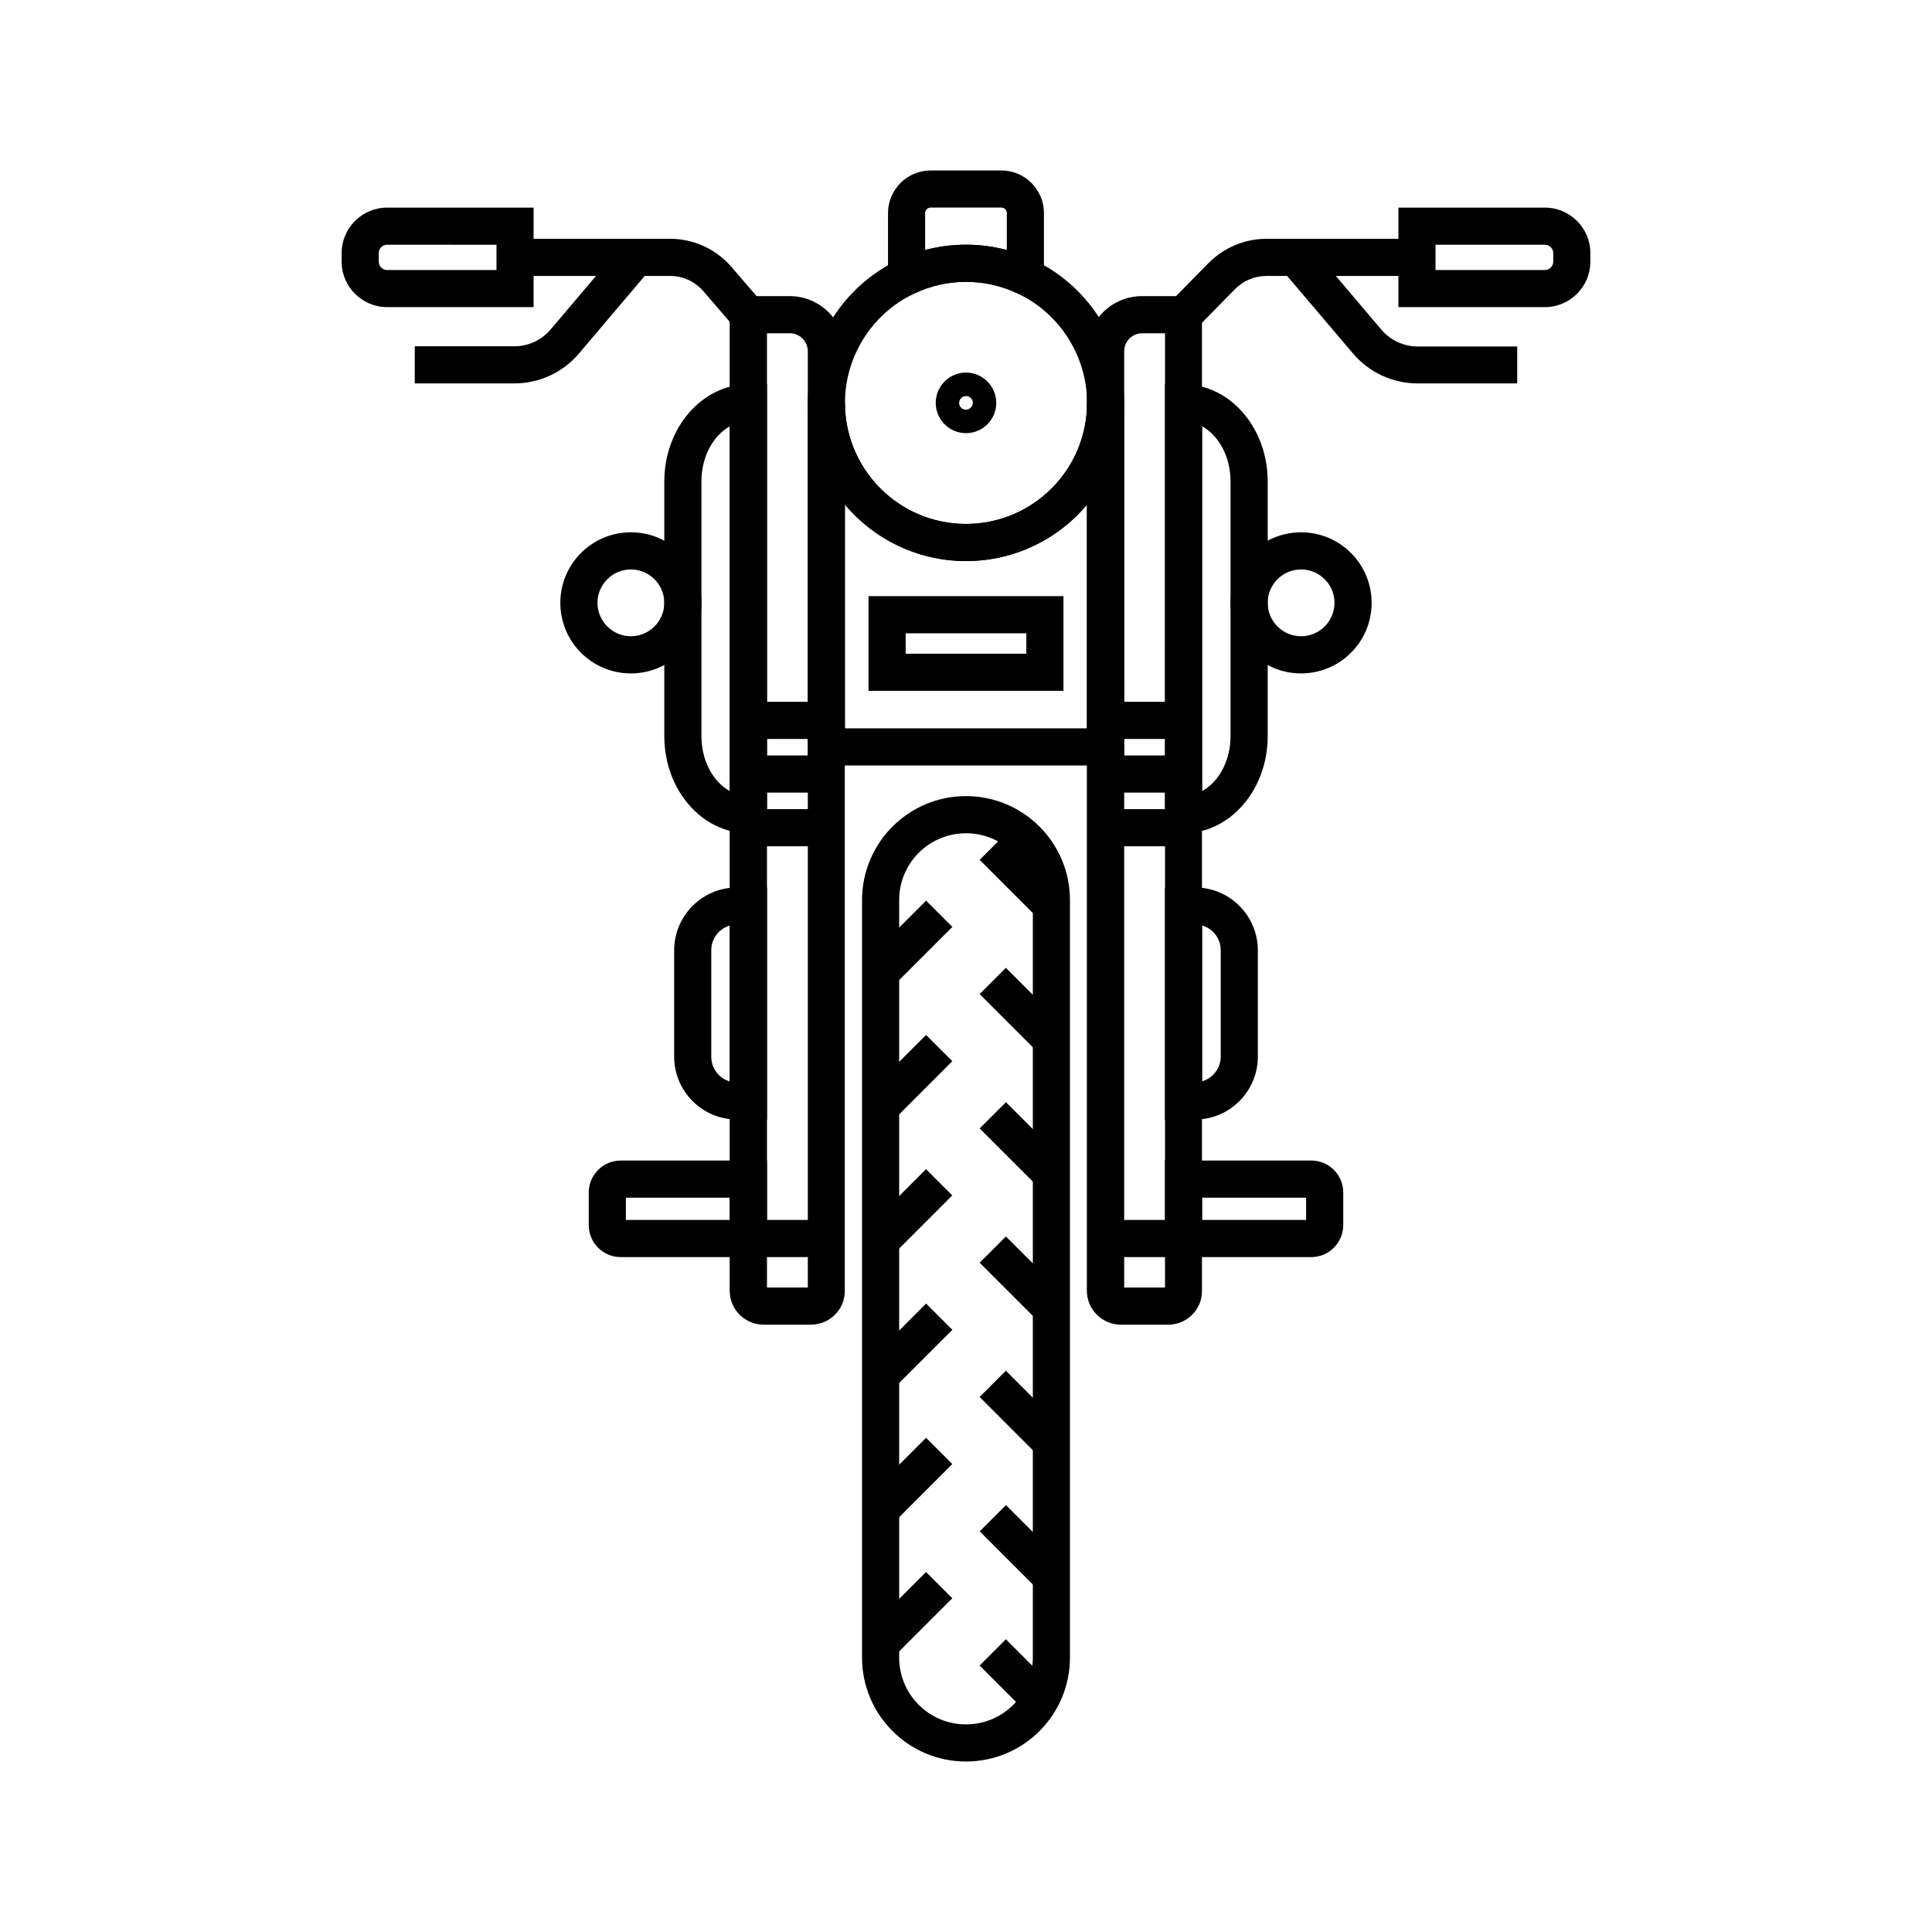 <?xml version="1.0" encoding="UTF-8"?>
<!-- Uploaded to: SVG Repo, www.svgrepo.com, Generator: SVG Repo Mixer Tools -->
<svg fill="#000000" width="800px" height="800px" version="1.1" viewBox="144 144 512 512" xmlns="http://www.w3.org/2000/svg">
 <g>
  <path d="m373.89 576.12 15.516-15.516 6.957 6.957-15.516 15.516z"/>
  <path d="m373.9 540.55 15.516-15.516 6.957 6.957-15.516 15.516z"/>
  <path d="m403.61 585.38 6.957-6.957 12.559 12.559-6.957 6.957z"/>
  <path d="m403.63 549.82 6.957-6.957 15.516 15.516-6.957 6.957z"/>
  <path d="m373.91 504.97 15.516-15.516 6.957 6.957-15.516 15.516z"/>
  <path d="m373.89 469.36 15.516-15.516 6.957 6.957-15.516 15.516z"/>
  <path d="m403.61 514.21 6.957-6.957 15.516 15.516-6.957 6.957z"/>
  <path d="m403.62 478.63 6.957-6.957 15.516 15.516-6.957 6.957z"/>
  <path d="m373.9 433.79 15.516-15.516 6.957 6.957-15.516 15.516z"/>
  <path d="m373.91 398.2 15.516-15.516 6.957 6.957-15.516 15.516z"/>
  <path d="m403.63 443.05 6.957-6.957 15.516 15.516-6.957 6.957z"/>
  <path d="m403.61 407.44 6.957-6.957 15.516 15.516-6.957 6.957z"/>
  <path d="m403.62 371.87 6.957-6.957 15.516 15.516-6.957 6.957z"/>
  <path d="m400 610.82c-15.203 0-27.551-12.348-27.551-27.551v-200.74c0-15.203 12.348-27.551 27.551-27.551s27.551 12.348 27.551 27.551v200.74c0 15.203-12.348 27.551-27.551 27.551zm0-246c-9.789 0-17.711 7.922-17.711 17.711v200.74c0 9.789 7.922 17.711 17.711 17.711s17.711-7.922 17.711-17.711v-200.74c0-9.789-7.922-17.711-17.711-17.711z"/>
  <path d="m461.15 230.95-7.035-6.887 10.137-10.332c4.035-4.082 9.594-6.445 15.352-6.445h39.902v9.84h-39.902c-3.102 0-6.148 1.277-8.316 3.492z"/>
  <path d="m338.6 230.7-8.168-9.496c-2.215-2.559-5.41-4.082-8.855-4.082h-41.133v-9.84h41.133c6.297 0 12.203 2.754 16.285 7.477l8.168 9.496z"/>
  <path d="m285.41 225.39h-38.82c-6.641 0-12.055-5.41-12.055-12.055l0.004-2.262c0-6.641 5.41-12.055 12.055-12.055h38.82zm-38.816-16.531c-1.23 0-2.215 0.984-2.215 2.215v2.262c0 1.23 0.984 2.215 2.215 2.215h28.98v-6.691z"/>
  <path d="m553.41 225.39h-38.82v-26.371h38.82c6.641 0 12.055 5.41 12.055 12.055v2.262c-0.004 6.644-5.414 12.055-12.055 12.055zm-28.98-9.84h28.98c1.23 0 2.215-0.984 2.215-2.215l-0.004-2.262c0-1.23-0.984-2.215-2.215-2.215h-28.98z"/>
  <path d="m280.29 245.61h-26.371v-9.84h26.371c3.738 0 7.231-1.625 9.645-4.477l18.895-22.289 7.527 6.348-18.895 22.289c-4.281 5.066-10.527 7.969-17.172 7.969z"/>
  <path d="m546.07 245.61h-26.371c-6.641 0-12.891-2.902-17.172-7.969l-18.891-22.242 7.527-6.348 18.895 22.289c2.41 2.856 5.953 4.477 9.645 4.477h26.371z"/>
  <path d="m347.26 364.82h-4.922c-12.301 0-22.289-11.512-22.289-25.73v-67.504c0-14.168 9.988-25.73 22.289-25.73h4.922zm-9.844-107.85c-4.43 2.461-7.527 8.07-7.527 14.562v67.551c0 6.543 3.102 12.152 7.527 14.562z"/>
  <path d="m441.92 346.86h-83.84v-96.09h9.84c0 17.711 14.367 32.078 32.078 32.078 17.711 0 32.078-14.367 32.078-32.078h9.84zm-73.996-9.84h64.156v-59.289c-7.676 9.152-19.238 14.957-32.078 14.957s-24.402-5.805-32.078-14.957z"/>
  <path d="m457.66 364.82h-4.922l0.004-118.96h4.922c12.301 0 22.289 11.512 22.289 25.73v67.551c-0.004 14.172-9.992 25.684-22.293 25.684zm4.922-107.85v96.68c4.43-2.461 7.527-8.07 7.527-14.562v-67.504c0-6.543-3.102-12.152-7.527-14.613z"/>
  <path d="m453.58 495.05h-12.547c-4.969 0-9.004-4.035-9.004-9.004v-248.95c0-8.07 6.543-14.613 14.613-14.613h15.891v263.57c0.051 4.969-3.984 9.004-8.953 9.004zm-11.66-9.84h10.824v-252.89h-6.051c-2.609 0-4.773 2.117-4.773 4.773z"/>
  <path d="m358.92 495.05h-12.547c-4.969 0-9.004-4.035-9.004-9.004v-263.57h15.891c8.07 0 14.613 6.543 14.613 14.613v249c0.051 4.922-3.984 8.957-8.953 8.957zm-11.66-9.84h10.824l-0.004-248.12c0-2.609-2.117-4.773-4.773-4.773h-6.051z"/>
  <path d="m400 292.69c-23.125 0-41.918-18.793-41.918-41.918 0-16.137 9.445-31.047 24.059-37.934 5.609-2.656 11.609-3.984 17.859-3.984s12.25 1.328 17.859 3.984c14.613 6.887 24.059 21.746 24.059 37.934 0 23.125-18.797 41.918-41.918 41.918zm0-73.996c-4.773 0-9.348 1.031-13.629 3.051-11.219 5.266-18.449 16.68-18.449 29.027 0 17.711 14.367 32.078 32.078 32.078s32.078-14.367 32.078-32.078c0-12.348-7.231-23.762-18.449-29.027-4.281-2.016-8.859-3.051-13.629-3.051z"/>
  <path d="m400 258.79c-4.43 0-8.02-3.59-8.02-8.02 0-3.102 1.82-5.953 4.625-7.281 2.215-1.031 4.676-0.984 6.789 0 2.805 1.328 4.625 4.184 4.625 7.281 0 4.43-3.594 8.02-8.02 8.02zm0-9.84c-0.984 0-1.82 0.836-1.82 1.82 0 0.688 0.395 1.328 1.031 1.625 0.492 0.246 1.082 0.246 1.523 0 0.641-0.297 1.082-0.934 1.082-1.672 0.004-0.938-0.832-1.773-1.816-1.773z"/>
  <path d="m420.66 225.04-7.035-3.297c-4.281-2.016-8.855-3.051-13.629-3.051s-9.348 1.031-13.629 3.051l-7.035 3.297v-24.551c0-6.25 5.066-11.316 11.316-11.316h18.695c6.25 0 11.316 5.066 11.316 11.316zm-20.664-16.188c3.691 0 7.332 0.492 10.824 1.426v-9.789c0-0.836-0.641-1.477-1.477-1.477h-18.695c-0.836 0-1.477 0.641-1.477 1.477v9.789c3.492-0.934 7.133-1.426 10.824-1.426z"/>
  <path d="m488.8 322.46c-10.332 0-18.695-8.363-18.695-18.695s8.363-18.695 18.695-18.695c10.332 0 18.695 8.363 18.695 18.695 0 10.328-8.363 18.695-18.695 18.695zm0-27.555c-4.871 0-8.855 3.984-8.855 8.855 0 4.871 3.984 8.855 8.855 8.855 4.871 0 8.855-3.984 8.855-8.855 0-4.871-3.984-8.855-8.855-8.855z"/>
  <path d="m311.19 322.46c-10.332 0-18.695-8.363-18.695-18.695s8.363-18.695 18.695-18.695c10.332 0 18.695 8.363 18.695 18.695 0 10.328-8.363 18.695-18.695 18.695zm0-27.555c-4.871 0-8.855 3.984-8.855 8.855 0 4.871 3.984 8.855 8.855 8.855s8.855-3.984 8.855-8.855c0-4.871-3.984-8.855-8.855-8.855z"/>
  <path d="m491.51 477.14h-38.77v-25.586h38.77c4.676 0 8.461 3.789 8.461 8.461v8.609c0 4.727-3.789 8.516-8.461 8.516zm-28.93-9.84h27.551v-5.902h-27.551z"/>
  <path d="m347.26 477.14h-38.773c-4.676 0-8.461-3.789-8.461-8.461v-8.66c0-4.676 3.789-8.461 8.461-8.461h38.77zm-37.395-9.84h27.551v-5.902h-27.551z"/>
  <path d="m425.83 327.08h-51.66v-25.094h51.66zm-41.82-9.84h31.98v-5.41h-31.98z"/>
  <path d="m347.26 440.69h-7.969c-9.152 0-16.629-7.477-16.629-16.629v-28.242c0-9.152 7.477-16.629 16.629-16.629h7.969zm-9.844-51.414c-2.856 0.836-4.922 3.445-4.922 6.543v28.242c0 3.102 2.066 5.707 4.922 6.543z"/>
  <path d="m460.71 440.69h-7.969v-61.5h7.969c9.152 0 16.629 7.477 16.629 16.629v28.242c0 9.148-7.477 16.629-16.629 16.629zm1.871-51.414v41.277c2.856-0.836 4.922-3.445 4.922-6.543v-28.242c-0.004-3.047-2.07-5.707-4.922-6.492z"/>
  <path d="m342.34 329.99h20.664v9.84h-20.664z"/>
  <path d="m342.34 344.21h20.664v9.84h-20.664z"/>
  <path d="m342.34 358.43h20.664v9.84h-20.664z"/>
  <path d="m437 329.99h20.664v9.84h-20.664z"/>
  <path d="m437 344.21h20.664v9.84h-20.664z"/>
  <path d="m437 358.43h20.664v9.84h-20.664z"/>
  <path d="m342.34 467.3h20.664v9.84h-20.664z"/>
  <path d="m437 467.3h20.664v9.84h-20.664z"/>
 </g>
</svg>